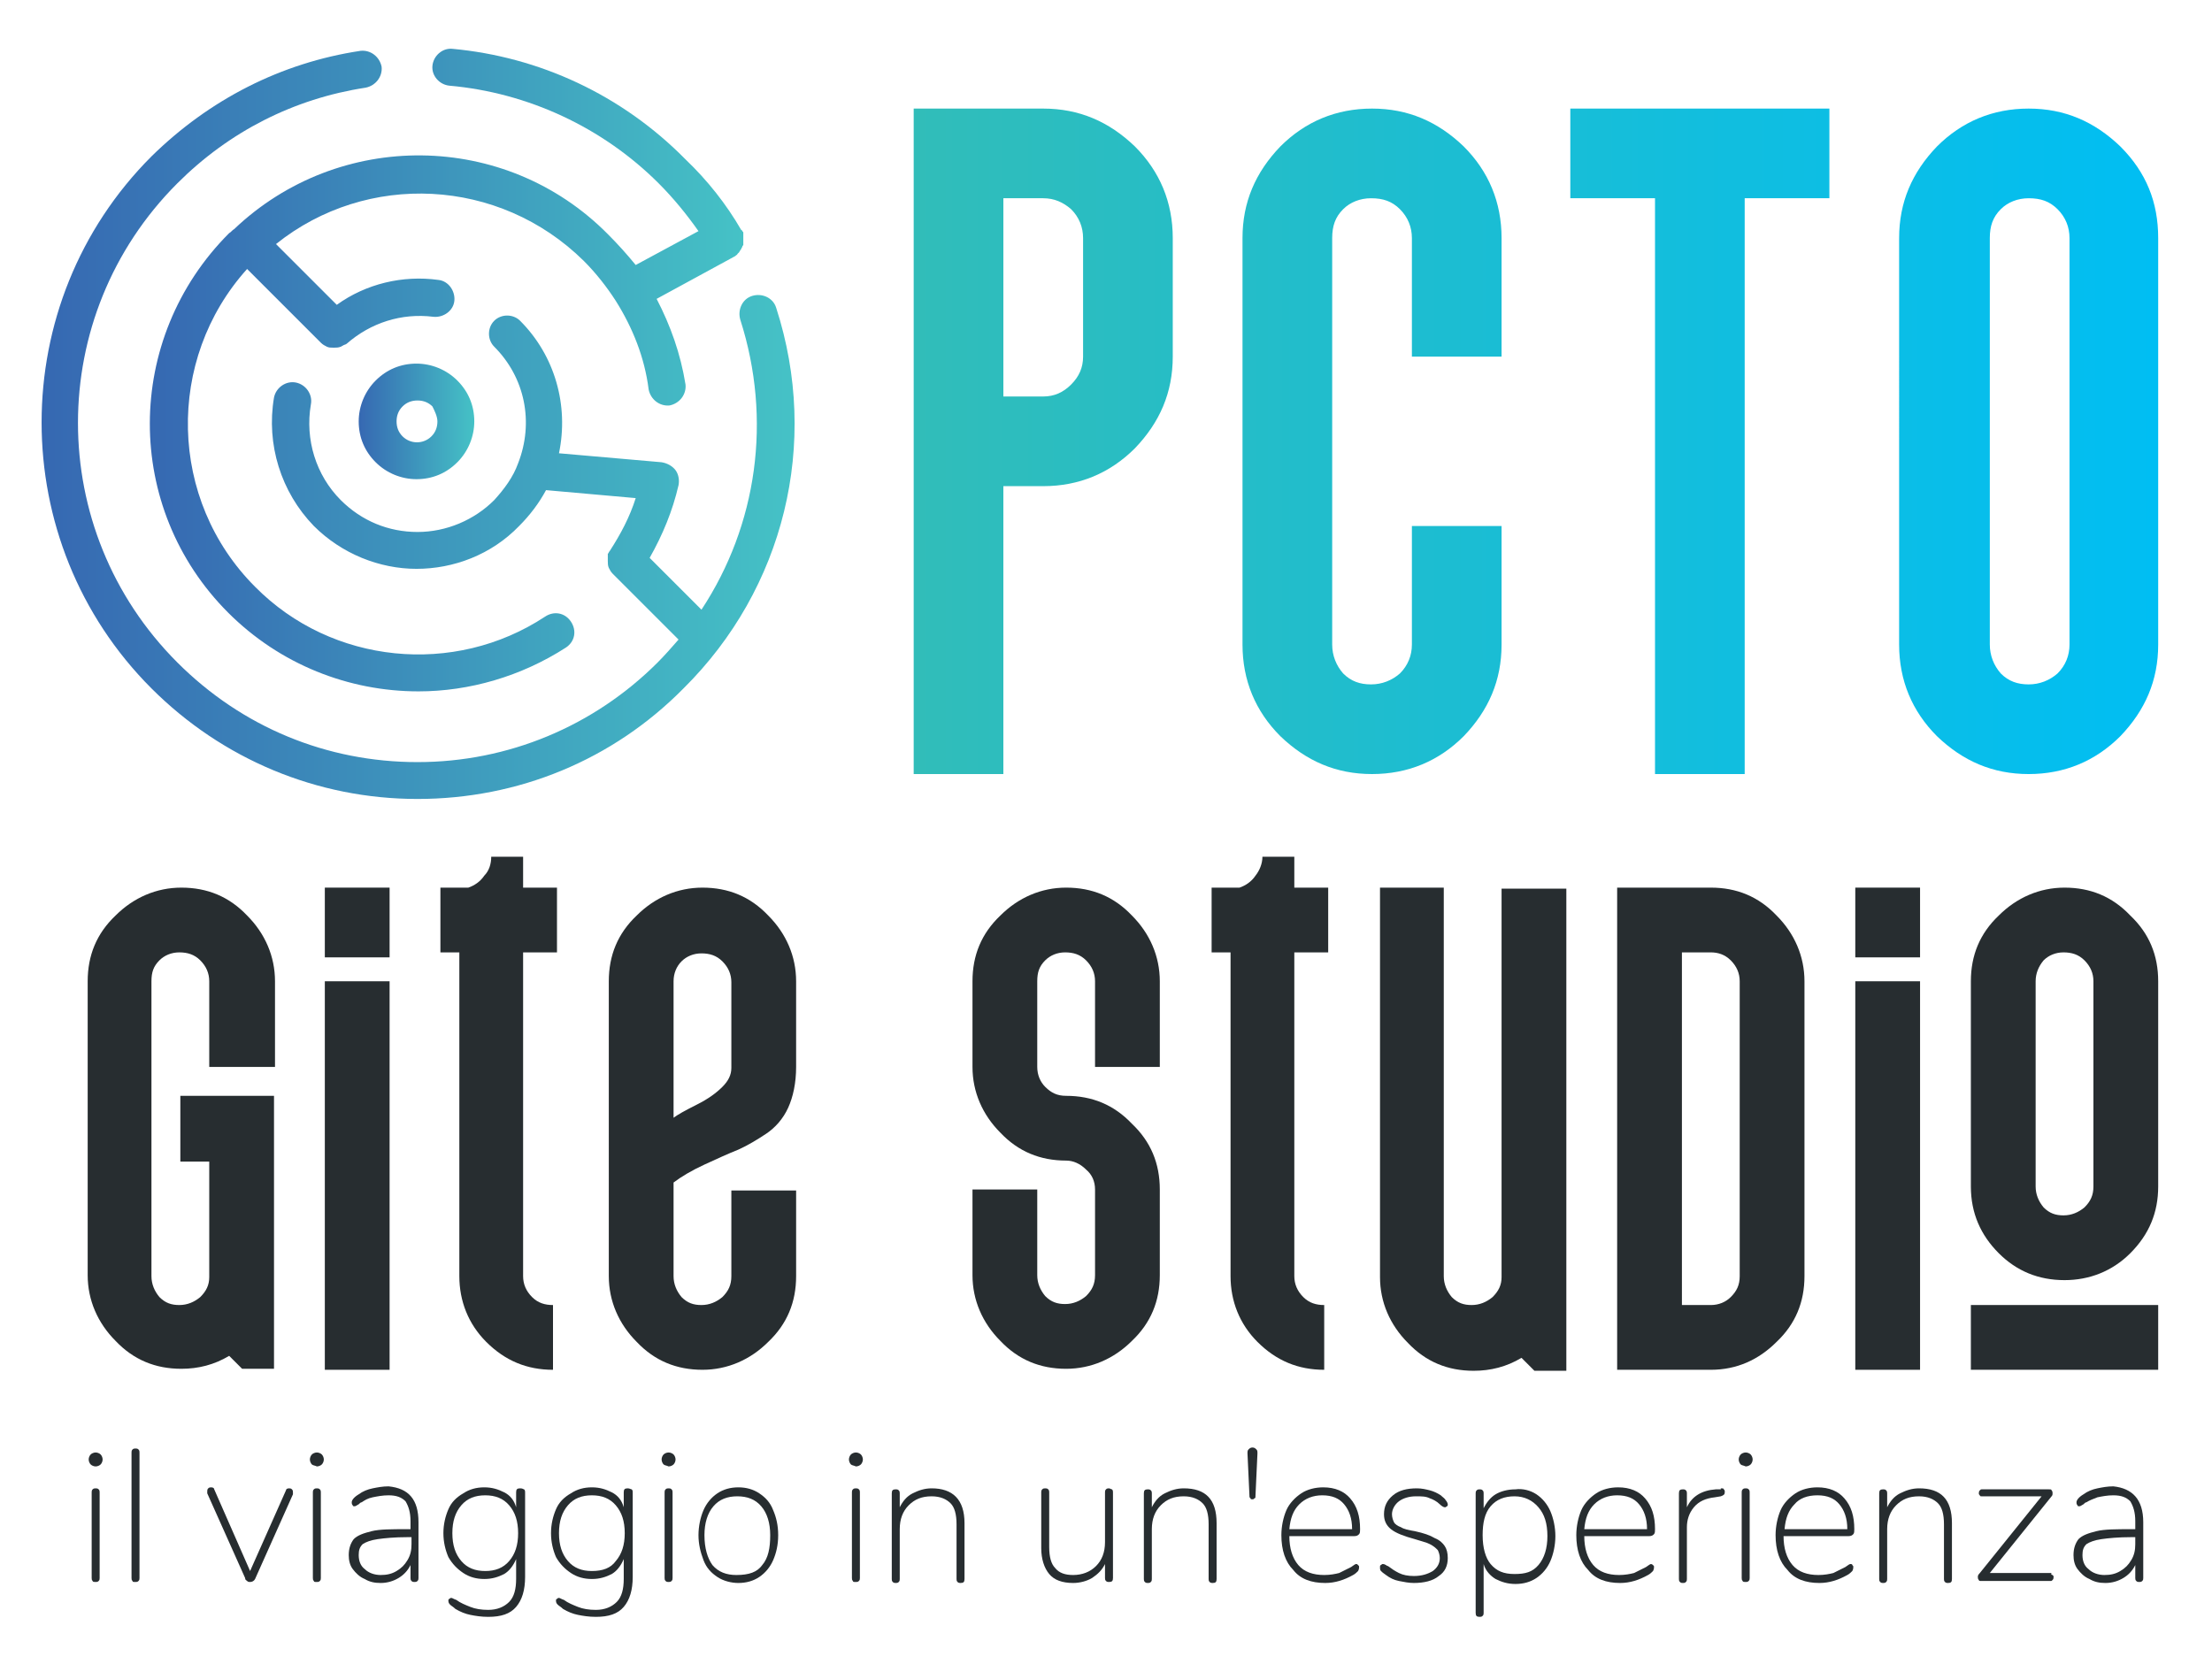 <?xml version="1.0" encoding="utf-8"?>
<!-- Generator: Adobe Illustrator 26.5.0, SVG Export Plug-In . SVG Version: 6.00 Build 0)  -->
<svg version="1.1" id="Livello_1" xmlns="http://www.w3.org/2000/svg" xmlns:xlink="http://www.w3.org/1999/xlink" x="0px" y="0px"
	 viewBox="0 0 222 167" style="enable-background:new 0 0 222 167;" xml:space="preserve">
<style type="text/css">
	.st0{fill:url(#SVGID_1_);}
	.st1{fill:#272D30;}
	.st2{fill:url(#SVGID_00000115488032038513826430000000736807603745038744_);}
	.st3{fill:url(#SVGID_00000046328757633759437590000006943333927107510460_);}
	.st4{fill:url(#SVGID_00000069380422678065930620000004698126716520239806_);}
</style>
<linearGradient id="SVGID_1_" gradientUnits="userSpaceOnUse" x1="91.706" y1="44.297" x2="216.627" y2="44.297">
	<stop  offset="0" style="stop-color:#31BDB9"/>
	<stop  offset="1" style="stop-color:#00BEF3"/>
</linearGradient>
<path class="st0" d="M91.7,10.9h13c3.6,0,6.6,1.3,9.2,3.8c2.5,2.5,3.8,5.6,3.8,9.2v11.9c0,3.6-1.3,6.6-3.8,9.2
	c-2.5,2.5-5.6,3.8-9.2,3.8h-4v28.9h-9V10.9z M104.7,19.9h-4v19.9h4c1.1,0,2-0.4,2.8-1.2c0.8-0.8,1.2-1.7,1.2-2.8V23.9
	c0-1.1-0.4-2.1-1.2-2.9C106.7,20.3,105.8,19.9,104.7,19.9z M141.7,64.7V52.8h9v11.9c0,3.6-1.3,6.6-3.8,9.2c-2.5,2.5-5.6,3.8-9.2,3.8
	c-3.6,0-6.6-1.3-9.2-3.8c-2.5-2.5-3.8-5.6-3.8-9.2V23.9c0-3.6,1.3-6.6,3.8-9.2c2.5-2.5,5.6-3.8,9.2-3.8c3.6,0,6.6,1.3,9.2,3.8
	c2.5,2.5,3.8,5.6,3.8,9.2v11.9h-9V23.9c0-1.1-0.4-2.1-1.2-2.9c-0.8-0.8-1.7-1.1-2.9-1.1c-1.1,0-2.1,0.4-2.8,1.1
	c-0.8,0.8-1.1,1.7-1.1,2.9v40.8c0,1.1,0.4,2.1,1.1,2.9c0.8,0.8,1.7,1.1,2.8,1.1c1.1,0,2.1-0.4,2.9-1.1
	C141.3,66.8,141.7,65.8,141.7,64.7z M157.7,10.9h25.9v9h-8.5v57.8h-9V19.9h-8.5V10.9z M216.6,23.9v40.8c0,3.6-1.3,6.6-3.8,9.2
	c-2.5,2.5-5.6,3.8-9.2,3.8c-3.6,0-6.6-1.3-9.2-3.8c-2.5-2.5-3.8-5.6-3.8-9.2V23.9c0-3.6,1.3-6.6,3.8-9.2c2.5-2.5,5.6-3.8,9.2-3.8
	c3.6,0,6.6,1.3,9.2,3.8C215.4,17.3,216.6,20.3,216.6,23.9z M207.7,64.7V23.9c0-1.1-0.4-2.1-1.2-2.9c-0.8-0.8-1.7-1.1-2.9-1.1
	c-1.1,0-2.1,0.4-2.8,1.1c-0.8,0.8-1.1,1.7-1.1,2.9v40.8c0,1.1,0.4,2.1,1.1,2.9c0.8,0.8,1.7,1.1,2.8,1.1c1.1,0,2.1-0.4,2.9-1.1
	C207.3,66.8,207.7,65.8,207.7,64.7z"/>
<g>
	<path class="st1" d="M18.1,110h9.4v27.4h-3.2l-1.3-1.3c-1.5,0.9-3.1,1.3-4.8,1.3c-2.6,0-4.8-0.9-6.6-2.8c-1.8-1.8-2.8-4.1-2.8-6.6
		V98.5c0-2.6,0.9-4.8,2.8-6.6c1.8-1.8,4.1-2.8,6.6-2.8c2.6,0,4.8,0.9,6.6,2.8c1.8,1.8,2.8,4.1,2.8,6.6v8.6H21v-8.6
		c0-0.8-0.3-1.5-0.9-2.1c-0.6-0.6-1.3-0.8-2.1-0.8c-0.8,0-1.5,0.3-2,0.8c-0.6,0.6-0.8,1.2-0.8,2.1v29.6c0,0.8,0.3,1.5,0.8,2.1
		c0.6,0.6,1.2,0.8,2,0.8c0.8,0,1.5-0.3,2.1-0.8c0.6-0.6,0.9-1.2,0.9-2v-11.6h-2.9V110z"/>
	<path class="st1" d="M32.6,89.1h6.5v7h-6.5V89.1z M32.6,137.5v-39h6.5v39H32.6z"/>
	<path class="st1" d="M49.3,86h3.2v3.1h3.4v6.5h-3.4v32.5c0,0.8,0.3,1.5,0.9,2.1c0.6,0.6,1.3,0.8,2.1,0.8v6.5
		c-2.6,0-4.8-0.9-6.7-2.8c-1.8-1.8-2.7-4.1-2.7-6.6V95.6h-1.9v-6.5h2.8c0.6-0.2,1.2-0.6,1.6-1.2C49.1,87.4,49.3,86.7,49.3,86z"/>
	<path class="st1" d="M79.9,107.1c0,1.6-0.3,3-0.8,4.1c-0.5,1.1-1.3,2-2.2,2.6c-0.9,0.6-1.9,1.2-2.8,1.6c-1,0.4-2.1,0.9-3.4,1.5
		c-1.3,0.6-2.3,1.2-3.1,1.8v9.4c0,0.8,0.3,1.5,0.8,2.1c0.6,0.6,1.2,0.8,2,0.8c0.8,0,1.5-0.3,2.1-0.8c0.6-0.6,0.9-1.2,0.9-2.1v-8.6
		h6.5v8.6c0,2.6-0.9,4.8-2.8,6.6c-1.8,1.8-4.1,2.8-6.6,2.8c-2.6,0-4.8-0.9-6.6-2.8c-1.8-1.8-2.8-4.1-2.8-6.6V98.5
		c0-2.6,0.9-4.8,2.8-6.6c1.8-1.8,4.1-2.8,6.6-2.8c2.6,0,4.8,0.9,6.6,2.8c1.8,1.8,2.8,4.1,2.8,6.6V107.1z M67.6,98.5v13.7
		c0.4-0.3,1.1-0.7,2.3-1.3c1.2-0.6,2-1.2,2.6-1.8c0.6-0.6,0.9-1.2,0.9-1.9v-8.6c0-0.8-0.3-1.5-0.9-2.1c-0.6-0.6-1.3-0.8-2.1-0.8
		c-0.8,0-1.5,0.3-2,0.8C67.9,97,67.6,97.7,67.6,98.5z"/>
	<path class="st1" d="M116.4,119.4v8.6c0,2.6-0.9,4.8-2.8,6.6c-1.8,1.8-4.1,2.8-6.6,2.8c-2.6,0-4.8-0.9-6.6-2.8
		c-1.8-1.8-2.8-4.1-2.8-6.6v-8.6h6.5v8.6c0,0.8,0.3,1.5,0.8,2.1c0.6,0.6,1.2,0.8,2,0.8c0.8,0,1.5-0.3,2.1-0.8
		c0.6-0.6,0.9-1.2,0.9-2.1v-8.6c0-0.8-0.3-1.5-0.9-2c-0.6-0.6-1.3-0.9-2-0.9c-2.6,0-4.8-0.9-6.6-2.8c-1.8-1.8-2.8-4.1-2.8-6.6v-8.6
		c0-2.6,0.9-4.8,2.8-6.6c1.8-1.8,4.1-2.8,6.6-2.8c2.6,0,4.8,0.9,6.6,2.8c1.8,1.8,2.8,4.1,2.8,6.6v8.6h-6.5v-8.6
		c0-0.8-0.3-1.5-0.9-2.1c-0.6-0.6-1.3-0.8-2.1-0.8c-0.8,0-1.5,0.3-2,0.8c-0.6,0.6-0.8,1.2-0.8,2.1v8.6c0,0.8,0.3,1.5,0.8,2
		c0.6,0.6,1.2,0.9,2.1,0.9c2.6,0,4.8,0.9,6.6,2.8C115.5,114.6,116.4,116.8,116.4,119.4z"/>
	<path class="st1" d="M126.7,86h3.2v3.1h3.4v6.5h-3.4v32.5c0,0.8,0.3,1.5,0.9,2.1c0.6,0.6,1.3,0.8,2.1,0.8v6.5
		c-2.6,0-4.8-0.9-6.7-2.8c-1.8-1.8-2.7-4.1-2.7-6.6V95.6h-1.9v-6.5h2.8c0.6-0.2,1.2-0.6,1.6-1.2C126.4,87.4,126.7,86.7,126.7,86z"/>
	<path class="st1" d="M138.4,89.1h6.5v39c0,0.8,0.3,1.5,0.8,2.1c0.6,0.6,1.2,0.8,2,0.8c0.8,0,1.5-0.3,2.1-0.8c0.6-0.6,0.9-1.2,0.9-2
		v-39h6.5v48.4H154l-1.3-1.3c-1.5,0.9-3.1,1.3-4.8,1.3c-2.6,0-4.8-0.9-6.6-2.8c-1.8-1.8-2.8-4.1-2.8-6.6V89.1z"/>
	<path class="st1" d="M171.7,137.5h-9.4V89.1h9.4c2.6,0,4.8,0.9,6.6,2.8c1.8,1.8,2.8,4.1,2.8,6.6v29.6c0,2.6-0.9,4.8-2.8,6.6
		C176.5,136.5,174.3,137.5,171.7,137.5z M168.8,131h2.9c0.8,0,1.5-0.3,2-0.8c0.6-0.6,0.9-1.2,0.9-2.1V98.5c0-0.8-0.3-1.5-0.9-2.1
		c-0.6-0.6-1.3-0.8-2-0.8h-2.9V131z"/>
	<path class="st1" d="M186.2,89.1h6.5v7h-6.5V89.1z M186.2,137.5v-39h6.5v39H186.2z"/>
	<path class="st1" d="M216.6,98.5v20.6c0,2.6-0.9,4.8-2.8,6.7c-1.8,1.8-4.1,2.7-6.6,2.7c-2.6,0-4.8-0.9-6.6-2.7
		c-1.8-1.8-2.8-4-2.8-6.7V98.5c0-2.6,0.9-4.8,2.8-6.6c1.8-1.8,4.1-2.8,6.6-2.8c2.6,0,4.8,0.9,6.6,2.8
		C215.7,93.7,216.6,95.9,216.6,98.5z M216.6,131v6.5h-18.8V131H216.6z M204.3,98.5v20.6c0,0.8,0.3,1.5,0.8,2.1
		c0.6,0.6,1.2,0.8,2,0.8c0.8,0,1.5-0.3,2.1-0.8c0.6-0.6,0.9-1.2,0.9-2.1V98.5c0-0.8-0.3-1.5-0.9-2.1c-0.6-0.6-1.3-0.8-2.1-0.8
		c-0.8,0-1.5,0.3-2,0.8C204.6,97,204.3,97.7,204.3,98.5z"/>
</g>
<g>
	<path class="st1" d="M9.1,147c-0.1-0.1-0.2-0.3-0.2-0.5c0-0.2,0.1-0.4,0.2-0.5s0.3-0.2,0.5-0.2s0.4,0.1,0.5,0.2s0.2,0.3,0.2,0.5
		c0,0.2-0.1,0.4-0.2,0.5c-0.1,0.1-0.3,0.2-0.5,0.2S9.2,147.1,9.1,147z M9.3,158.7c-0.1-0.1-0.1-0.2-0.1-0.3v-8.6
		c0-0.1,0-0.2,0.1-0.3c0.1-0.1,0.2-0.1,0.3-0.1s0.2,0,0.3,0.1c0.1,0.1,0.1,0.2,0.1,0.3v8.6c0,0.1,0,0.2-0.1,0.3
		c-0.1,0.1-0.2,0.1-0.3,0.1S9.3,158.8,9.3,158.7z"/>
	<path class="st1" d="M13.3,158.7c-0.1-0.1-0.1-0.2-0.1-0.3v-12.6c0-0.1,0-0.2,0.1-0.3c0.1-0.1,0.2-0.1,0.3-0.1c0.1,0,0.2,0,0.3,0.1
		c0.1,0.1,0.1,0.2,0.1,0.3v12.6c0,0.1,0,0.2-0.1,0.3c-0.1,0.1-0.2,0.1-0.3,0.1C13.4,158.8,13.3,158.8,13.3,158.7z"/>
	<path class="st1" d="M29,149.4c0.1,0,0.2,0,0.3,0.1c0.1,0.1,0.1,0.2,0.1,0.3c0,0,0,0.1,0,0.2l-3.8,8.5c-0.1,0.2-0.3,0.3-0.5,0.3
		c-0.1,0-0.2,0-0.3-0.1c-0.1-0.1-0.2-0.1-0.2-0.3l-3.8-8.5l0-0.2c0-0.1,0-0.2,0.1-0.3c0.1-0.1,0.2-0.1,0.3-0.1
		c0.2,0,0.3,0.1,0.3,0.2l3.6,8.2l3.6-8.1C28.7,149.5,28.8,149.4,29,149.4z"/>
	<path class="st1" d="M31.3,147c-0.1-0.1-0.2-0.3-0.2-0.5c0-0.2,0.1-0.4,0.2-0.5s0.3-0.2,0.5-0.2c0.2,0,0.4,0.1,0.5,0.2
		s0.2,0.3,0.2,0.5c0,0.2-0.1,0.4-0.2,0.5c-0.1,0.1-0.3,0.2-0.5,0.2C31.6,147.1,31.4,147.1,31.3,147z M31.5,158.7
		c-0.1-0.1-0.1-0.2-0.1-0.3v-8.6c0-0.1,0-0.2,0.1-0.3c0.1-0.1,0.2-0.1,0.3-0.1c0.1,0,0.2,0,0.3,0.1c0.1,0.1,0.1,0.2,0.1,0.3v8.6
		c0,0.1,0,0.2-0.1,0.3c-0.1,0.1-0.2,0.1-0.3,0.1C31.6,158.8,31.5,158.8,31.5,158.7z"/>
	<path class="st1" d="M42,152.8v5.6c0,0.1,0,0.2-0.1,0.3c-0.1,0.1-0.2,0.1-0.3,0.1c-0.1,0-0.2,0-0.3-0.1c-0.1-0.1-0.1-0.2-0.1-0.3
		v-1.3c-0.3,0.6-0.7,1-1.2,1.3s-1.1,0.5-1.8,0.5c-0.6,0-1.1-0.1-1.6-0.4c-0.5-0.2-0.9-0.6-1.2-1c-0.3-0.4-0.4-0.9-0.4-1.4
		c0-0.7,0.2-1.2,0.5-1.6c0.4-0.4,1-0.6,1.8-0.8c0.8-0.2,2-0.2,3.5-0.2h0.4v-0.8c0-0.9-0.2-1.5-0.5-2c-0.4-0.4-0.9-0.6-1.7-0.6
		c-0.6,0-1.1,0.1-1.6,0.2s-0.8,0.3-1.1,0.5c-0.1,0-0.2,0.1-0.3,0.2c-0.2,0.1-0.3,0.2-0.4,0.2c-0.1,0-0.2,0-0.2-0.1
		c-0.1-0.1-0.1-0.2-0.1-0.3c0-0.2,0.2-0.5,0.7-0.8c0.4-0.3,0.9-0.5,1.4-0.6c0.5-0.1,1-0.2,1.6-0.2C41,149.4,42,150.5,42,152.8z
		 M39.8,157.7c0.5-0.3,0.8-0.6,1.1-1.1c0.3-0.5,0.4-1,0.4-1.6v-0.7h-0.4c-1.3,0-2.3,0.1-3,0.2c-0.7,0.1-1.2,0.3-1.5,0.5
		c-0.3,0.3-0.4,0.6-0.4,1.1c0,0.6,0.2,1.1,0.6,1.4c0.4,0.4,1,0.6,1.6,0.6C38.8,158.1,39.3,158,39.8,157.7z"/>
	<path class="st1" d="M52.6,149.5c0.1,0.1,0.1,0.2,0.1,0.3v8.5c0,1.3-0.3,2.3-0.9,3c-0.6,0.7-1.5,1-2.8,1c-0.7,0-1.3-0.1-1.8-0.2
		c-0.5-0.1-1-0.3-1.5-0.6c-0.2-0.2-0.4-0.3-0.5-0.4s-0.2-0.2-0.2-0.4c0-0.1,0-0.2,0.1-0.2c0.1-0.1,0.1-0.1,0.2-0.1
		c0.1,0,0.2,0.1,0.5,0.2c0.4,0.3,0.9,0.5,1.4,0.7c0.5,0.2,1.1,0.3,1.8,0.3c0.9,0,1.6-0.3,2.1-0.8s0.7-1.3,0.7-2.3v-2
		c-0.3,0.7-0.7,1.2-1.2,1.5c-0.6,0.3-1.2,0.5-2,0.5c-0.8,0-1.5-0.2-2.1-0.6c-0.6-0.4-1.1-0.9-1.5-1.6c-0.3-0.7-0.5-1.5-0.5-2.4
		s0.2-1.7,0.5-2.4c0.3-0.7,0.8-1.2,1.5-1.6c0.6-0.4,1.3-0.6,2.1-0.6c0.8,0,1.4,0.2,2,0.5c0.6,0.3,1,0.8,1.2,1.5v-1.5
		c0-0.3,0.1-0.4,0.4-0.4C52.5,149.4,52.5,149.5,52.6,149.5z M51.1,156.7c0.6-0.7,0.9-1.6,0.9-2.8c0-1.2-0.3-2.1-0.9-2.8
		c-0.6-0.7-1.4-1-2.4-1c-1,0-1.8,0.3-2.4,1c-0.6,0.7-0.9,1.6-0.9,2.8c0,1.2,0.3,2.1,0.9,2.8c0.6,0.7,1.4,1,2.4,1
		C49.7,157.7,50.5,157.4,51.1,156.7z"/>
	<path class="st1" d="M63.4,149.5c0.1,0.1,0.1,0.2,0.1,0.3v8.5c0,1.3-0.3,2.3-0.9,3c-0.6,0.7-1.5,1-2.8,1c-0.7,0-1.3-0.1-1.8-0.2
		c-0.5-0.1-1-0.3-1.5-0.6c-0.2-0.2-0.4-0.3-0.5-0.4s-0.2-0.2-0.2-0.4c0-0.1,0-0.2,0.1-0.2c0.1-0.1,0.1-0.1,0.2-0.1
		c0.1,0,0.2,0.1,0.5,0.2c0.4,0.3,0.9,0.5,1.4,0.7c0.5,0.2,1.1,0.3,1.8,0.3c0.9,0,1.6-0.3,2.1-0.8s0.7-1.3,0.7-2.3v-2
		c-0.3,0.7-0.7,1.2-1.2,1.5c-0.6,0.3-1.2,0.5-2,0.5c-0.8,0-1.5-0.2-2.1-0.6c-0.6-0.4-1.1-0.9-1.5-1.6c-0.3-0.7-0.5-1.5-0.5-2.4
		s0.2-1.7,0.5-2.4c0.3-0.7,0.8-1.2,1.5-1.6c0.6-0.4,1.3-0.6,2.1-0.6c0.8,0,1.4,0.2,2,0.5c0.6,0.3,1,0.8,1.2,1.5v-1.5
		c0-0.3,0.1-0.4,0.4-0.4C63.2,149.4,63.3,149.5,63.4,149.5z M61.8,156.7c0.6-0.7,0.9-1.6,0.9-2.8c0-1.2-0.3-2.1-0.9-2.8
		c-0.6-0.7-1.4-1-2.4-1c-1,0-1.8,0.3-2.4,1c-0.6,0.7-0.9,1.6-0.9,2.8c0,1.2,0.3,2.1,0.9,2.8c0.6,0.7,1.4,1,2.4,1
		C60.5,157.7,61.3,157.4,61.8,156.7z"/>
	<path class="st1" d="M66.6,147c-0.1-0.1-0.2-0.3-0.2-0.5c0-0.2,0.1-0.4,0.2-0.5s0.3-0.2,0.5-0.2s0.4,0.1,0.5,0.2s0.2,0.3,0.2,0.5
		c0,0.2-0.1,0.4-0.2,0.5c-0.1,0.1-0.3,0.2-0.5,0.2C66.9,147.1,66.7,147.1,66.6,147z M66.8,158.7c-0.1-0.1-0.1-0.2-0.1-0.3v-8.6
		c0-0.1,0-0.2,0.1-0.3c0.1-0.1,0.2-0.1,0.3-0.1c0.1,0,0.2,0,0.3,0.1c0.1,0.1,0.1,0.2,0.1,0.3v8.6c0,0.1,0,0.2-0.1,0.3
		c-0.1,0.1-0.2,0.1-0.3,0.1C67,158.8,66.9,158.8,66.8,158.7z"/>
	<path class="st1" d="M72,158.3c-0.6-0.4-1.1-0.9-1.4-1.7s-0.5-1.6-0.5-2.5c0-0.9,0.2-1.8,0.5-2.5s0.8-1.3,1.4-1.7
		c0.6-0.4,1.3-0.6,2.1-0.6c0.8,0,1.5,0.2,2.1,0.6c0.6,0.4,1.1,0.9,1.4,1.7c0.3,0.7,0.5,1.5,0.5,2.5c0,1-0.2,1.8-0.5,2.5
		c-0.3,0.7-0.8,1.3-1.4,1.7c-0.6,0.4-1.3,0.6-2.1,0.6C73.4,158.9,72.6,158.7,72,158.3z M76.5,157.1c0.6-0.7,0.8-1.7,0.8-3
		c0-1.2-0.3-2.2-0.9-2.9c-0.6-0.7-1.4-1-2.4-1c-1,0-1.8,0.3-2.4,1c-0.6,0.7-0.9,1.7-0.9,2.9c0,1.3,0.3,2.3,0.8,3
		c0.6,0.7,1.4,1,2.4,1C75.2,158.1,76,157.8,76.5,157.1z"/>
	<path class="st1" d="M85.4,147c-0.1-0.1-0.2-0.3-0.2-0.5c0-0.2,0.1-0.4,0.2-0.5c0.1-0.1,0.3-0.2,0.5-0.2s0.4,0.1,0.5,0.2
		s0.2,0.3,0.2,0.5c0,0.2-0.1,0.4-0.2,0.5c-0.1,0.1-0.3,0.2-0.5,0.2C85.7,147.1,85.5,147.1,85.4,147z M85.6,158.7
		c-0.1-0.1-0.1-0.2-0.1-0.3v-8.6c0-0.1,0-0.2,0.1-0.3c0.1-0.1,0.2-0.1,0.3-0.1c0.1,0,0.2,0,0.3,0.1c0.1,0.1,0.1,0.2,0.1,0.3v8.6
		c0,0.1,0,0.2-0.1,0.3c-0.1,0.1-0.2,0.1-0.3,0.1C85.7,158.8,85.6,158.8,85.6,158.7z"/>
	<path class="st1" d="M96.8,152.9v5.6c0,0.3-0.1,0.4-0.4,0.4c-0.1,0-0.2,0-0.3-0.1c-0.1-0.1-0.1-0.2-0.1-0.3v-5.5
		c0-1-0.2-1.7-0.6-2.1c-0.4-0.4-1-0.7-1.9-0.7c-1,0-1.7,0.3-2.3,0.9c-0.6,0.6-0.9,1.4-0.9,2.4v5c0,0.1,0,0.2-0.1,0.3
		c-0.1,0.1-0.2,0.1-0.3,0.1c-0.1,0-0.2,0-0.3-0.1c-0.1-0.1-0.1-0.2-0.1-0.3v-8.6c0-0.3,0.1-0.4,0.4-0.4c0.1,0,0.2,0,0.3,0.1
		c0.1,0.1,0.1,0.2,0.1,0.3v1.4c0.3-0.6,0.7-1.1,1.3-1.4c0.6-0.3,1.2-0.5,1.9-0.5C95.6,149.4,96.8,150.5,96.8,152.9z"/>
	<path class="st1" d="M111.6,149.5c0.1,0.1,0.1,0.2,0.1,0.3v8.6c0,0.3-0.1,0.4-0.4,0.4c-0.1,0-0.2,0-0.3-0.1
		c-0.1-0.1-0.1-0.2-0.1-0.3V157c-0.3,0.6-0.7,1-1.3,1.4c-0.5,0.3-1.2,0.5-1.9,0.5c-1.1,0-1.9-0.3-2.4-0.9c-0.5-0.6-0.8-1.5-0.8-2.6
		v-5.6c0-0.1,0-0.2,0.1-0.3c0.1-0.1,0.2-0.1,0.3-0.1c0.1,0,0.2,0,0.3,0.1c0.1,0.1,0.1,0.2,0.1,0.3v5.5c0,1,0.2,1.7,0.6,2.1
		c0.4,0.5,1,0.7,1.8,0.7c0.9,0,1.7-0.3,2.3-0.9c0.6-0.6,0.9-1.4,0.9-2.4v-5c0-0.1,0-0.2,0.1-0.3c0.1-0.1,0.2-0.1,0.3-0.1
		C111.4,149.4,111.5,149.5,111.6,149.5z"/>
	<path class="st1" d="M122.1,152.9v5.6c0,0.3-0.1,0.4-0.4,0.4c-0.1,0-0.2,0-0.3-0.1c-0.1-0.1-0.1-0.2-0.1-0.3v-5.5
		c0-1-0.2-1.7-0.6-2.1c-0.4-0.4-1-0.7-1.9-0.7c-1,0-1.7,0.3-2.3,0.9s-0.9,1.4-0.9,2.4v5c0,0.1,0,0.2-0.1,0.3
		c-0.1,0.1-0.2,0.1-0.3,0.1s-0.2,0-0.3-0.1c-0.1-0.1-0.1-0.2-0.1-0.3v-8.6c0-0.3,0.1-0.4,0.4-0.4c0.1,0,0.2,0,0.3,0.1
		c0.1,0.1,0.1,0.2,0.1,0.3v1.4c0.3-0.6,0.7-1.1,1.3-1.4c0.6-0.3,1.2-0.5,1.9-0.5C121,149.4,122.1,150.5,122.1,152.9z"/>
	<path class="st1" d="M125.5,150.4c-0.1-0.1-0.1-0.1-0.1-0.2l-0.2-4.3c0-0.2,0-0.3,0.1-0.4c0.1-0.1,0.2-0.2,0.4-0.2
		c0.2,0,0.3,0.1,0.4,0.2c0.1,0.1,0.1,0.2,0.1,0.4l-0.2,4.3c0,0.1,0,0.2-0.1,0.2c-0.1,0.1-0.1,0.1-0.2,0.1S125.5,150.5,125.5,150.4z"
		/>
	<path class="st1" d="M136.3,157.1c0.1,0.1,0.1,0.1,0.1,0.2c0,0.1,0,0.2-0.1,0.4c-0.1,0.1-0.3,0.3-0.5,0.4c-0.9,0.5-1.8,0.8-2.8,0.8
		c-1.4,0-2.5-0.4-3.2-1.3c-0.8-0.8-1.2-2-1.2-3.5c0-0.9,0.2-1.8,0.5-2.5s0.9-1.3,1.5-1.7c0.6-0.4,1.4-0.6,2.2-0.6
		c1.2,0,2.1,0.4,2.7,1.1c0.7,0.8,1,1.8,1,3.1c0,0.2,0,0.4-0.1,0.5c-0.1,0.1-0.2,0.2-0.5,0.2h-6.5c0,1.2,0.3,2.2,0.9,2.9
		c0.6,0.7,1.5,1,2.6,1c0.6,0,1.1-0.1,1.5-0.2c0.4-0.2,0.8-0.4,1.2-0.6c0.3-0.2,0.4-0.3,0.5-0.3C136.2,157,136.2,157,136.3,157.1z
		 M130.4,151c-0.6,0.6-0.9,1.4-1,2.5h6.3c0-1.1-0.3-1.9-0.8-2.5c-0.5-0.6-1.2-0.9-2.2-0.9C131.8,150.1,131,150.4,130.4,151z"/>
	<path class="st1" d="M140.4,158.7c-0.5-0.1-0.9-0.3-1.3-0.6c-0.3-0.2-0.4-0.3-0.5-0.4c-0.1-0.1-0.1-0.2-0.1-0.4
		c0-0.1,0-0.2,0.1-0.2c0.1-0.1,0.1-0.1,0.2-0.1c0.1,0,0.1,0,0.3,0.1c0.1,0.1,0.2,0.1,0.2,0.1c0.4,0.3,0.7,0.5,1.1,0.7
		c0.4,0.2,0.9,0.3,1.5,0.3c0.8,0,1.4-0.2,1.9-0.5c0.4-0.3,0.7-0.7,0.7-1.3c0-0.3-0.1-0.6-0.2-0.8c-0.2-0.2-0.4-0.4-0.8-0.6
		c-0.4-0.2-0.9-0.3-1.5-0.5c-1.1-0.3-1.9-0.6-2.4-1c-0.5-0.4-0.7-0.9-0.7-1.5c0-0.8,0.3-1.4,0.9-1.9c0.6-0.5,1.4-0.7,2.4-0.7
		c0.5,0,0.9,0.1,1.3,0.2c0.4,0.1,0.8,0.3,1.1,0.5c0.2,0.2,0.4,0.3,0.5,0.5c0.1,0.1,0.2,0.3,0.2,0.4c0,0.1,0,0.2-0.1,0.2
		c-0.1,0.1-0.1,0.1-0.2,0.1c-0.1,0-0.3-0.1-0.5-0.3c-0.3-0.3-0.7-0.5-1-0.6c-0.4-0.2-0.8-0.2-1.4-0.2c-0.7,0-1.3,0.2-1.7,0.5
		c-0.4,0.3-0.7,0.8-0.7,1.3c0,0.3,0.1,0.6,0.2,0.8c0.1,0.2,0.4,0.4,0.7,0.5c0.3,0.2,0.8,0.3,1.4,0.4c0.9,0.2,1.5,0.4,2,0.7
		c0.5,0.2,0.8,0.5,1,0.8c0.2,0.3,0.3,0.7,0.3,1.2c0,0.8-0.3,1.4-0.9,1.8c-0.6,0.5-1.5,0.7-2.5,0.7
		C141.4,158.9,140.9,158.8,140.4,158.7z"/>
	<path class="st1" d="M154.2,150c0.6,0.4,1.1,1,1.4,1.7c0.3,0.7,0.5,1.6,0.5,2.5c0,0.9-0.2,1.8-0.5,2.5c-0.3,0.7-0.8,1.3-1.4,1.7
		c-0.6,0.4-1.3,0.6-2.1,0.6c-0.8,0-1.4-0.2-2-0.5c-0.5-0.3-1-0.8-1.2-1.5v4.9c0,0.1,0,0.2-0.1,0.3c-0.1,0.1-0.2,0.1-0.3,0.1
		c-0.3,0-0.4-0.1-0.4-0.4v-12c0-0.1,0-0.2,0.1-0.3c0.1-0.1,0.2-0.1,0.3-0.1s0.2,0,0.3,0.1c0.1,0.1,0.1,0.2,0.1,0.3v1.5
		c0.3-0.6,0.7-1.1,1.2-1.4c0.5-0.3,1.2-0.5,2-0.5C152.8,149.4,153.6,149.6,154.2,150z M154.4,157.1c0.6-0.7,0.9-1.7,0.9-2.9
		c0-1.3-0.3-2.2-0.9-2.9c-0.6-0.7-1.4-1.1-2.4-1.1c-1,0-1.8,0.3-2.4,1c-0.6,0.7-0.8,1.7-0.8,2.9c0,1.3,0.3,2.3,0.8,2.9
		c0.6,0.7,1.3,1,2.4,1S153.8,157.8,154.4,157.1z"/>
	<path class="st1" d="M165.9,157.1c0.1,0.1,0.1,0.1,0.1,0.2c0,0.1,0,0.2-0.1,0.4c-0.1,0.1-0.3,0.3-0.5,0.4c-0.9,0.5-1.8,0.8-2.8,0.8
		c-1.4,0-2.5-0.4-3.2-1.3c-0.8-0.8-1.2-2-1.2-3.5c0-0.9,0.2-1.8,0.5-2.5s0.9-1.3,1.5-1.7c0.6-0.4,1.4-0.6,2.2-0.6
		c1.2,0,2.1,0.4,2.7,1.1c0.7,0.8,1,1.8,1,3.1c0,0.2,0,0.4-0.1,0.5c-0.1,0.1-0.2,0.2-0.5,0.2h-6.5c0,1.2,0.3,2.2,0.9,2.9
		c0.6,0.7,1.5,1,2.6,1c0.6,0,1.1-0.1,1.5-0.2c0.4-0.2,0.8-0.4,1.2-0.6c0.3-0.2,0.4-0.3,0.5-0.3C165.7,157,165.8,157,165.9,157.1z
		 M160,151c-0.6,0.6-0.9,1.4-1,2.5h6.3c0-1.1-0.3-1.9-0.8-2.5c-0.5-0.6-1.2-0.9-2.2-0.9C161.4,150.1,160.6,150.4,160,151z"/>
	<path class="st1" d="M172.7,149.4c0.2,0,0.3,0,0.3,0.1c0.1,0.1,0.1,0.1,0.1,0.3c0,0.2-0.1,0.3-0.4,0.4l-0.6,0.1
		c-0.9,0.1-1.6,0.4-2.1,1c-0.5,0.6-0.7,1.3-0.7,2v5.2c0,0.1,0,0.2-0.1,0.3c-0.1,0.1-0.2,0.1-0.3,0.1s-0.2,0-0.3-0.1
		c-0.1-0.1-0.1-0.2-0.1-0.3v-8.6c0-0.3,0.1-0.4,0.4-0.4c0.1,0,0.2,0,0.3,0.1c0.1,0.1,0.1,0.2,0.1,0.3v1.4c0.5-1.1,1.5-1.7,2.9-1.8
		l0.3,0H172.7z"/>
	<path class="st1" d="M174.7,147c-0.1-0.1-0.2-0.3-0.2-0.5c0-0.2,0.1-0.4,0.2-0.5c0.1-0.1,0.3-0.2,0.5-0.2c0.2,0,0.4,0.1,0.5,0.2
		c0.1,0.1,0.2,0.3,0.2,0.5c0,0.2-0.1,0.4-0.2,0.5c-0.1,0.1-0.3,0.2-0.5,0.2C175,147.1,174.8,147.1,174.7,147z M174.9,158.7
		c-0.1-0.1-0.1-0.2-0.1-0.3v-8.6c0-0.1,0-0.2,0.1-0.3c0.1-0.1,0.2-0.1,0.3-0.1s0.2,0,0.3,0.1c0.1,0.1,0.1,0.2,0.1,0.3v8.6
		c0,0.1,0,0.2-0.1,0.3c-0.1,0.1-0.2,0.1-0.3,0.1S174.9,158.8,174.9,158.7z"/>
	<path class="st1" d="M185.9,157.1c0.1,0.1,0.1,0.1,0.1,0.2c0,0.1,0,0.2-0.1,0.4c-0.1,0.1-0.3,0.3-0.5,0.4c-0.9,0.5-1.8,0.8-2.8,0.8
		c-1.4,0-2.5-0.4-3.2-1.3c-0.8-0.8-1.2-2-1.2-3.5c0-0.9,0.2-1.8,0.5-2.5s0.9-1.3,1.5-1.7c0.6-0.4,1.4-0.6,2.2-0.6
		c1.2,0,2.1,0.4,2.7,1.1c0.7,0.8,1,1.8,1,3.1c0,0.2,0,0.4-0.1,0.5c-0.1,0.1-0.2,0.2-0.5,0.2H179c0,1.2,0.3,2.2,0.9,2.9
		c0.6,0.7,1.5,1,2.6,1c0.6,0,1.1-0.1,1.5-0.2c0.4-0.2,0.8-0.4,1.2-0.6c0.3-0.2,0.4-0.3,0.5-0.3C185.8,157,185.9,157,185.9,157.1z
		 M180.1,151c-0.6,0.6-0.9,1.4-1,2.5h6.3c0-1.1-0.3-1.9-0.8-2.5c-0.5-0.6-1.2-0.9-2.2-0.9C181.4,150.1,180.6,150.4,180.1,151z"/>
	<path class="st1" d="M195.9,152.9v5.6c0,0.3-0.1,0.4-0.4,0.4c-0.1,0-0.2,0-0.3-0.1c-0.1-0.1-0.1-0.2-0.1-0.3v-5.5
		c0-1-0.2-1.7-0.6-2.1c-0.4-0.4-1-0.7-1.9-0.7c-1,0-1.7,0.3-2.3,0.9c-0.6,0.6-0.9,1.4-0.9,2.4v5c0,0.1,0,0.2-0.1,0.3
		c-0.1,0.1-0.2,0.1-0.3,0.1s-0.2,0-0.3-0.1c-0.1-0.1-0.1-0.2-0.1-0.3v-8.6c0-0.3,0.1-0.4,0.4-0.4c0.1,0,0.2,0,0.3,0.1
		c0.1,0.1,0.1,0.2,0.1,0.3v1.4c0.3-0.6,0.7-1.1,1.3-1.4c0.6-0.3,1.2-0.5,1.9-0.5C194.8,149.4,195.9,150.5,195.9,152.9z"/>
	<path class="st1" d="M206,158.1c0.1,0.1,0.1,0.1,0.1,0.2c0,0.1,0,0.2-0.1,0.3c-0.1,0.1-0.1,0.1-0.2,0.1h-6.9c-0.2,0-0.3,0-0.3-0.1
		c-0.1-0.1-0.1-0.2-0.1-0.3c0-0.1,0-0.2,0.2-0.4l6.2-7.7h-6c-0.1,0-0.2,0-0.2-0.1c-0.1-0.1-0.1-0.1-0.1-0.2c0-0.1,0-0.2,0.1-0.3
		c0.1-0.1,0.1-0.1,0.2-0.1h6.7c0.2,0,0.3,0,0.3,0.1c0.1,0.1,0.1,0.2,0.1,0.3c0,0.1,0,0.2-0.1,0.3l-6.2,7.7h6.2
		C205.8,158,205.9,158.1,206,158.1z"/>
	<path class="st1" d="M215.1,152.8v5.6c0,0.1,0,0.2-0.1,0.3c-0.1,0.1-0.2,0.1-0.3,0.1c-0.1,0-0.2,0-0.3-0.1
		c-0.1-0.1-0.1-0.2-0.1-0.3v-1.3c-0.3,0.6-0.7,1-1.2,1.3s-1.1,0.5-1.8,0.5c-0.6,0-1.1-0.1-1.6-0.4c-0.5-0.2-0.9-0.6-1.2-1
		c-0.3-0.4-0.4-0.9-0.4-1.4c0-0.7,0.2-1.2,0.5-1.6c0.4-0.4,1-0.6,1.8-0.8c0.8-0.2,2-0.2,3.5-0.2h0.4v-0.8c0-0.9-0.2-1.5-0.5-2
		c-0.4-0.4-0.9-0.6-1.7-0.6c-0.6,0-1.1,0.1-1.6,0.2c-0.5,0.2-0.8,0.3-1.1,0.5c-0.1,0-0.2,0.1-0.3,0.2c-0.2,0.1-0.3,0.2-0.4,0.2
		c-0.1,0-0.2,0-0.2-0.1c-0.1-0.1-0.1-0.2-0.1-0.3c0-0.2,0.2-0.5,0.7-0.8c0.4-0.3,0.9-0.5,1.4-0.6c0.5-0.1,1-0.2,1.6-0.2
		C214,149.4,215.1,150.5,215.1,152.8z M212.8,157.7c0.5-0.3,0.8-0.6,1.1-1.1c0.3-0.5,0.4-1,0.4-1.6v-0.7h-0.4c-1.3,0-2.3,0.1-3,0.2
		c-0.7,0.1-1.2,0.3-1.5,0.5c-0.3,0.3-0.4,0.6-0.4,1.1c0,0.6,0.2,1.1,0.6,1.4c0.4,0.4,1,0.6,1.6,0.6
		C211.8,158.1,212.3,158,212.8,157.7z"/>
</g>
<g>
	
		<linearGradient id="SVGID_00000028315078693758950160000002023823702989755583_" gradientUnits="userSpaceOnUse" x1="4.216" y1="42.694" x2="79.752" y2="42.694">
		<stop  offset="0" style="stop-color:#3668B2"/>
		<stop  offset="1" style="stop-color:#45C2C6"/>
	</linearGradient>
	<path style="fill:url(#SVGID_00000028315078693758950160000002023823702989755583_);" d="M77.9,30.9c-0.3-1-1.4-1.5-2.4-1.2
		c-1,0.3-1.5,1.4-1.2,2.4c3.2,10,1.7,20.6-3.9,29.1L65.2,56c1.3-2.3,2.3-4.7,2.9-7.3c0.1-0.5,0-1.1-0.3-1.5
		c-0.3-0.4-0.8-0.7-1.4-0.8l-10.3-0.9c1-4.8-0.4-9.8-3.9-13.3c-0.7-0.7-1.9-0.7-2.6,0c-0.7,0.7-0.7,1.9,0,2.6
		c3.1,3.1,4,7.6,2.4,11.7c-0.5,1.4-1.4,2.6-2.4,3.7c-2,2-4.8,3.2-7.7,3.2s-5.6-1.1-7.7-3.2c-2.5-2.5-3.6-6.1-3-9.6
		c0.2-1-0.5-2-1.5-2.2c-1-0.2-2,0.5-2.2,1.5c-0.8,4.7,0.7,9.5,4,12.9c2.8,2.8,6.6,4.3,10.3,4.3c3.7,0,7.5-1.4,10.3-4.3
		c1.1-1.1,2-2.3,2.7-3.6l9,0.8c-0.6,1.9-1.5,3.6-2.6,5.3c-0.1,0.1-0.1,0.2-0.2,0.3c0,0,0,0,0,0C61,55.8,61,56,61,56.3c0,0,0,0,0,0
		c0,0.2,0,0.5,0.1,0.7c0,0,0,0,0,0c0.1,0.2,0.2,0.4,0.4,0.6c0,0,0,0,0,0l6.6,6.6c-0.7,0.8-1.4,1.6-2.1,2.3c-6.4,6.4-15,10-24.1,10
		s-17.6-3.5-24.1-10c-13.3-13.3-13.3-34.8,0-48.1c5.2-5.2,11.7-8.5,18.9-9.6c1-0.2,1.7-1.1,1.6-2.1c-0.2-1-1.1-1.7-2.1-1.6
		c-8,1.2-15.2,4.9-21,10.6c-14.7,14.7-14.7,38.7,0,53.4c7.1,7.1,16.6,11.1,26.7,11.1c10.1,0,19.6-3.9,26.7-11.1
		C78.7,59.1,82.3,44.5,77.9,30.9z"/>
	
		<linearGradient id="SVGID_00000182525378962142640120000018071215580193984939_" gradientUnits="userSpaceOnUse" x1="15.069" y1="37.124" x2="74.516" y2="37.124">
		<stop  offset="0" style="stop-color:#3668B2"/>
		<stop  offset="1" style="stop-color:#45C2C6"/>
	</linearGradient>
	<path style="fill:url(#SVGID_00000182525378962142640120000018071215580193984939_);" d="M61,23.5C50.7,13.1,34,13,23.5,23
		c0,0,0,0,0,0c0,0,0,0,0,0c-0.2,0.1-0.3,0.3-0.5,0.4C12.4,34,12.4,51,22.9,61.5c5.2,5.2,12.1,7.9,19.1,7.9c5.1,0,10.3-1.5,14.8-4.4
		c0.9-0.6,1.1-1.7,0.5-2.6c-0.6-0.9-1.7-1.1-2.6-0.5c-9.1,6-21.4,4.8-29.1-3c-8.7-8.7-9-22.8-0.8-31.9l7.4,7.4c0,0,0,0,0,0
		c0.2,0.2,0.4,0.3,0.6,0.4c0,0,0,0,0,0c0.2,0.1,0.4,0.1,0.7,0.1c0.2,0,0.5,0,0.7-0.1c0.1,0,0.1-0.1,0.2-0.1c0.1-0.1,0.3-0.1,0.4-0.2
		c2.4-2.1,5.5-3.1,8.7-2.7c1,0.1,2-0.6,2.1-1.6c0.1-1-0.6-2-1.6-2.1c-3.6-0.5-7.3,0.4-10.2,2.5l-6.1-6.1c9.1-7.3,22.4-6.7,30.9,1.7
		c1.2,1.2,2.3,2.6,3.2,4c1.7,2.7,2.9,5.7,3.3,8.9c0.2,1,1.1,1.7,2.1,1.6c1-0.2,1.7-1.1,1.6-2.1c-0.5-3.1-1.5-5.9-2.9-8.6l7.9-4.3
		c0,0,0,0,0,0c0,0,0,0,0,0c0,0,0.1-0.1,0.1-0.1c0.1,0,0.1-0.1,0.1-0.1c0,0,0.1-0.1,0.1-0.1c0,0,0.1-0.1,0.1-0.1
		c0-0.1,0.1-0.1,0.1-0.2c0,0,0.1-0.1,0.1-0.1c0-0.1,0-0.1,0.1-0.2c0-0.1,0-0.1,0.1-0.2c0-0.1,0-0.1,0-0.2c0-0.1,0-0.1,0-0.2
		c0-0.1,0-0.1,0-0.2c0-0.1,0-0.1,0-0.2c0-0.1,0-0.1,0-0.2c0-0.1,0-0.1,0-0.2c0-0.1,0-0.1-0.1-0.2c0,0,0-0.1-0.1-0.1c0,0,0,0,0,0
		c0,0,0,0,0,0c-1.5-2.6-3.4-5-5.6-7.1C62.4,9.5,54.1,5.7,45.4,4.9c-1-0.1-1.9,0.7-2,1.7c-0.1,1,0.7,1.9,1.7,2
		c7.9,0.7,15.4,4.2,21,9.8c1.5,1.5,2.8,3.1,4,4.8l-6.3,3.4C62.9,25.5,62,24.5,61,23.5z"/>
	
		<linearGradient id="SVGID_00000112606929395612088640000002811585034477912734_" gradientUnits="userSpaceOnUse" x1="35.965" y1="42.308" x2="47.603" y2="42.308">
		<stop  offset="0" style="stop-color:#3668B2"/>
		<stop  offset="1" style="stop-color:#45C2C6"/>
	</linearGradient>
	<path style="fill:url(#SVGID_00000112606929395612088640000002811585034477912734_);" d="M37.7,38.2c-1.1,1.1-1.7,2.6-1.7,4.1
		c0,1.6,0.6,3,1.7,4.1c1.1,1.1,2.6,1.7,4.1,1.7c1.6,0,3-0.6,4.1-1.7c0,0,0,0,0,0c1.1-1.1,1.7-2.6,1.7-4.1c0-1.6-0.6-3-1.7-4.1
		c-1.1-1.1-2.6-1.7-4.1-1.7C40.2,36.5,38.8,37.1,37.7,38.2z M43.9,42.3c0,0.6-0.2,1.1-0.6,1.5c0,0,0,0,0,0c-0.8,0.8-2.1,0.8-2.9,0
		c-0.4-0.4-0.6-0.9-0.6-1.5c0-0.6,0.2-1.1,0.6-1.5c0.4-0.4,0.9-0.6,1.5-0.6c0.6,0,1.1,0.2,1.5,0.6C43.6,41.2,43.9,41.8,43.9,42.3z"
		/>
</g>
</svg>
